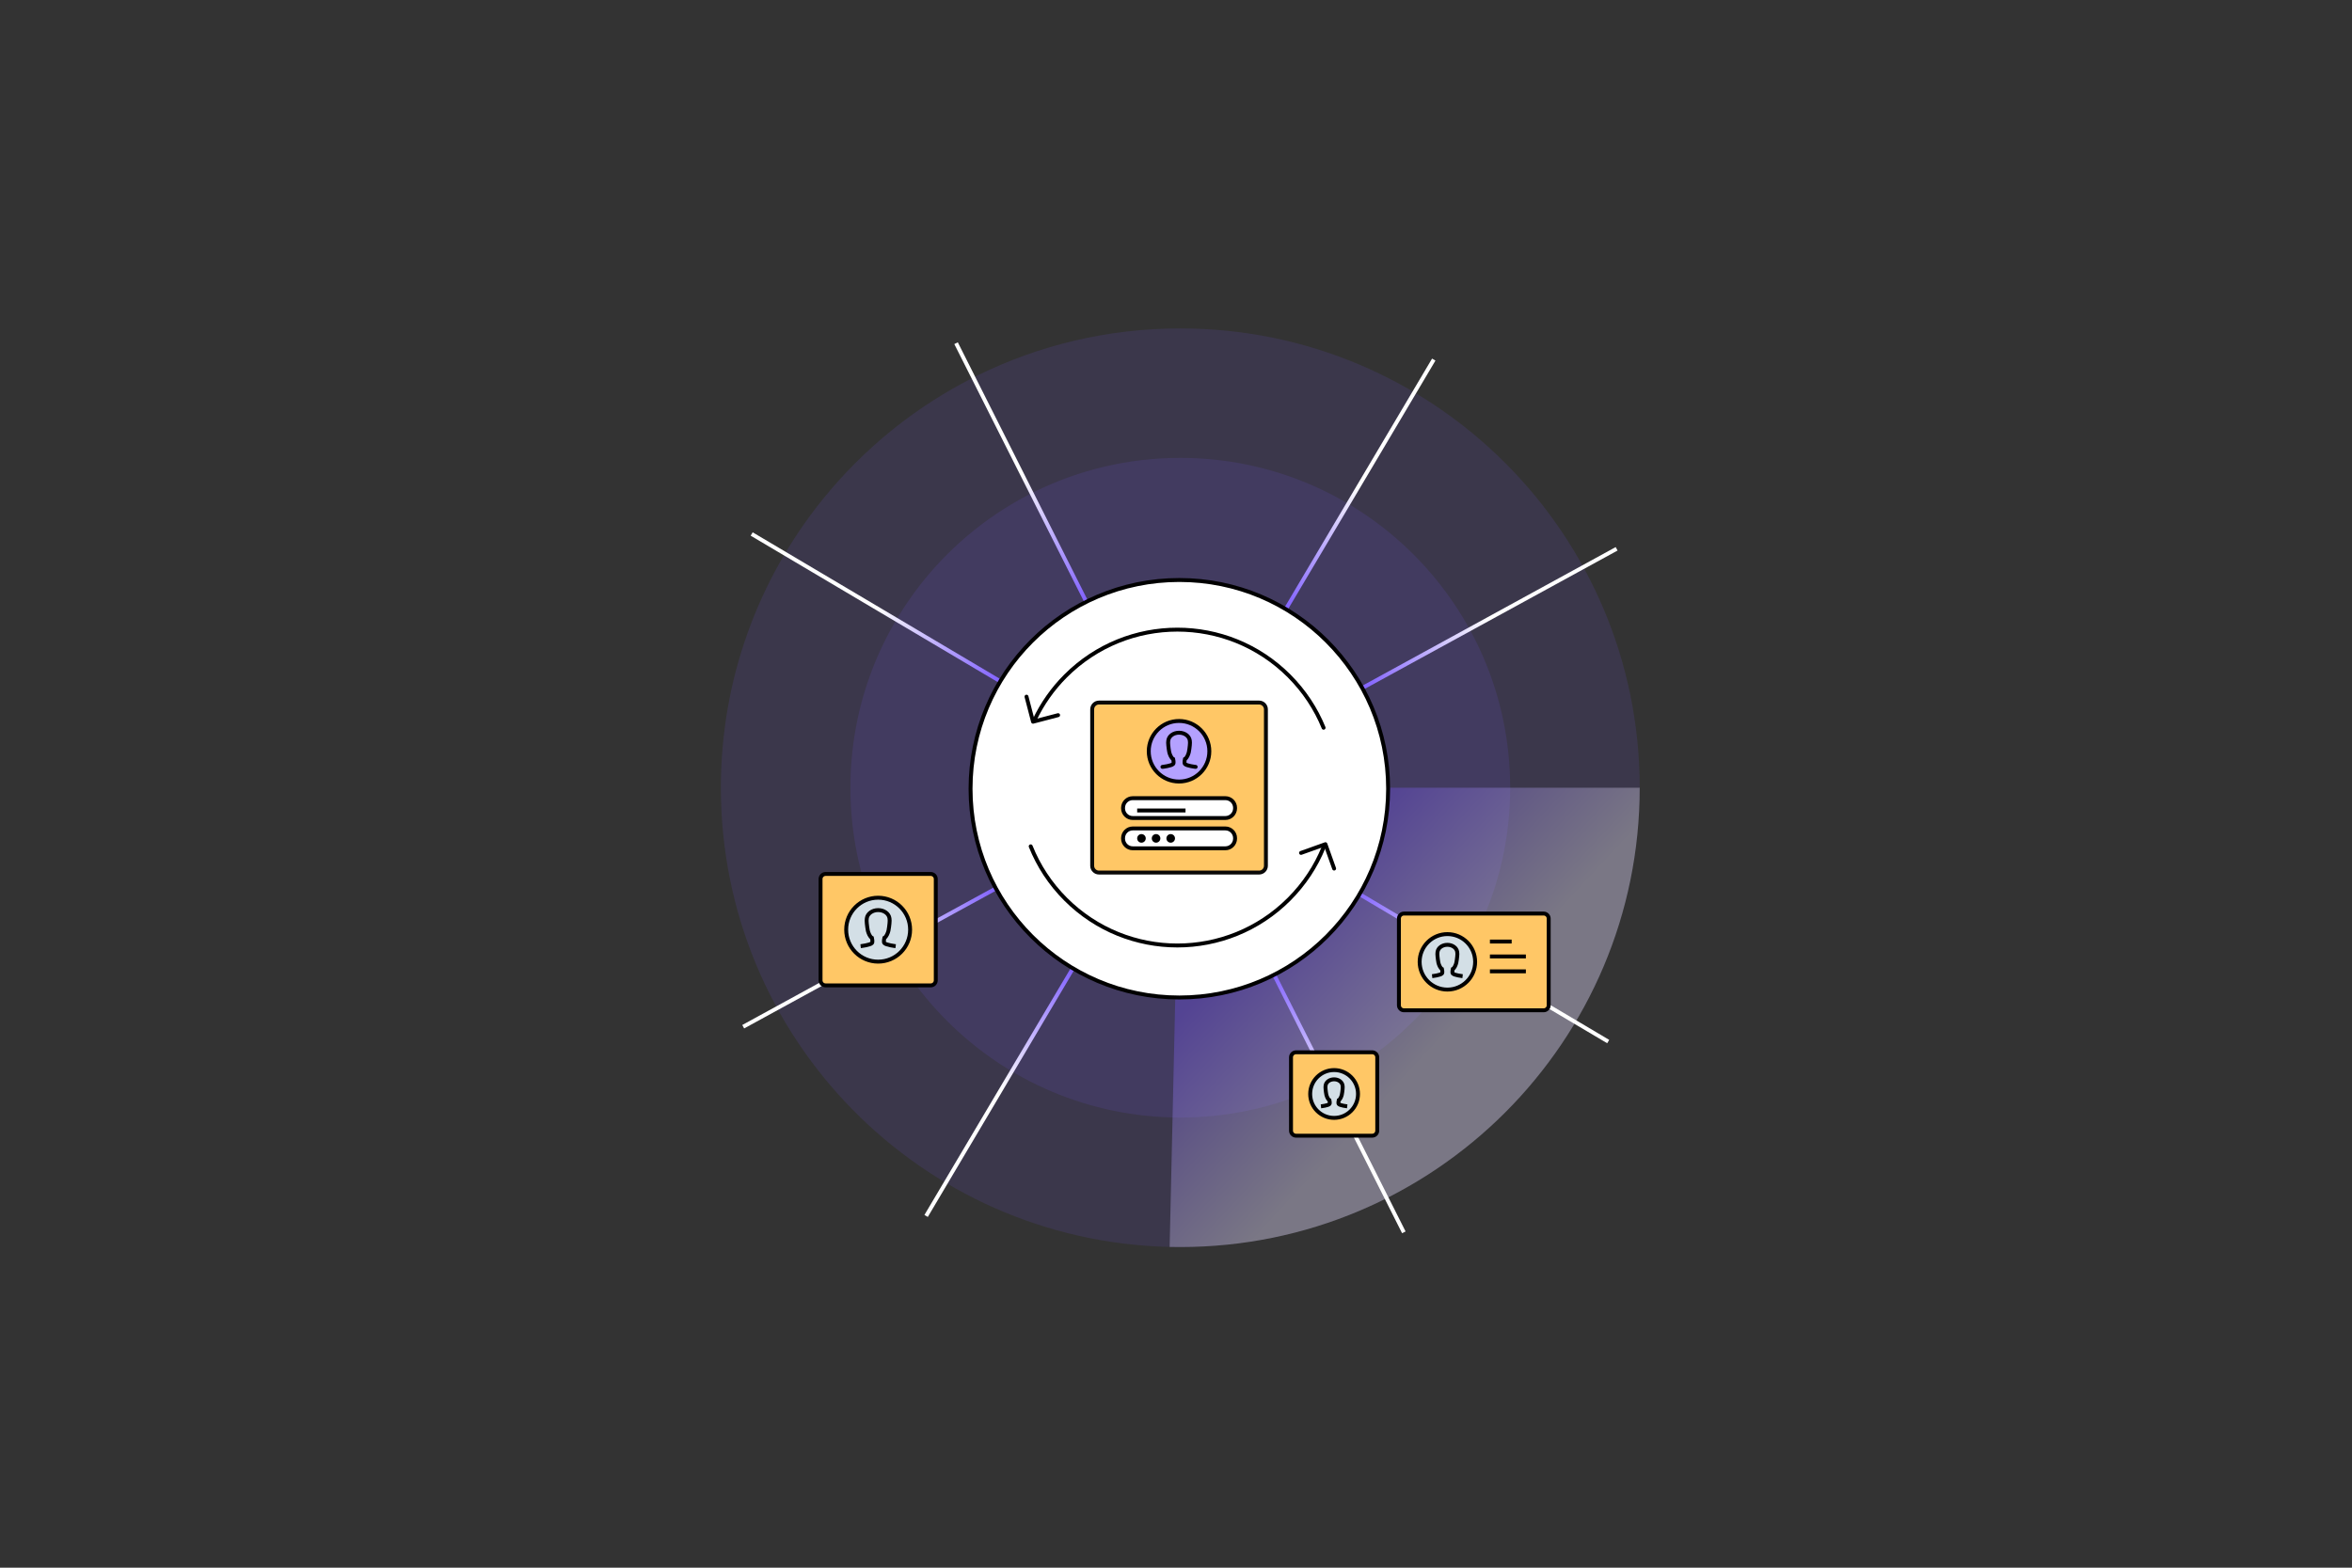 <svg width="300" height="200" viewBox="0 0 300 200" fill="none" xmlns="http://www.w3.org/2000/svg">
<rect x="0" y="0" width="300" height="200" fill="#333333" stroke="none"/>
<g opacity="0.4">
<path opacity="0.3" d="M209.146 100.494C209.146 132.857 182.911 159.092 150.547 159.092C150.095 159.092 149.64 159.086 149.187 159.077C117.452 158.354 91.949 132.405 91.949 100.494C91.949 86.631 96.765 73.893 104.812 63.86C115.55 50.47 132.047 41.899 150.55 41.899C182.911 41.896 209.146 68.131 209.146 100.494Z" fill="#7856FF"/>
</g>
<g opacity="0.4">
<path opacity="0.3" d="M192.622 100.494C192.622 123.732 173.783 142.569 150.548 142.569C127.307 142.569 108.471 123.729 108.471 100.494C108.471 90.542 111.929 81.393 117.706 74.188C125.417 64.572 137.262 58.417 150.548 58.417C173.786 58.42 192.622 77.256 192.622 100.494Z" fill="#7856FF"/>
</g>
<path d="M150.5 37V164" stroke="url(#paint0_radial_3168_7356)" stroke-width="0.5"/>
<path d="M182.877 45.875L118.127 155.125" stroke="url(#paint1_radial_3168_7356)" stroke-width="0.5"/>
<path d="M206.202 70.015L94.797 130.985" stroke="url(#paint2_radial_3168_7356)" stroke-width="0.5"/>
<path d="M214 100.5H87" stroke="url(#paint3_radial_3168_7356)" stroke-width="0.5"/>
<path d="M205.127 132.878L95.877 68.125" stroke="url(#paint4_radial_3168_7356)" stroke-width="0.5"/>
<path d="M179.06 157.217L121.947 43.785" stroke="url(#paint5_radial_3168_7356)" stroke-width="0.5"/>
<path opacity="0.32" d="M209.146 100.494C209.146 132.857 182.911 159.092 150.548 159.092C150.095 159.092 149.64 159.086 149.188 159.077L150.512 100.494H209.146Z" fill="url(#paint6_linear_3168_7356)"/>
<path d="M150.426 127.256C165.134 127.256 177.057 115.333 177.057 100.625C177.057 85.917 165.134 73.994 150.426 73.994C135.718 73.994 123.795 85.917 123.795 100.625C123.795 115.333 135.718 127.256 150.426 127.256Z" fill="white" stroke="black" stroke-width="0.5" stroke-miterlimit="10"/>
<path d="M196.895 128.89H179.076C178.722 128.89 178.434 128.601 178.434 128.247V117.19C178.434 116.836 178.722 116.548 179.076 116.548H196.895C197.249 116.548 197.538 116.836 197.538 117.19V128.247C197.538 128.601 197.249 128.89 196.895 128.89Z" fill="#FFC766" stroke="black" stroke-width="0.5" stroke-miterlimit="10"/>
<path d="M184.617 126.247C186.571 126.247 188.156 124.663 188.156 122.708C188.156 120.754 186.571 119.17 184.617 119.17C182.662 119.17 181.078 120.754 181.078 122.708C181.078 124.663 182.662 126.247 184.617 126.247Z" fill="#D3DFE6" stroke="black" stroke-width="0.5" stroke-miterlimit="10"/>
<path d="M186.557 124.536C186.557 124.536 185.488 124.414 185.301 124.194C185.194 124.072 185.301 123.622 185.301 123.622C185.53 123.509 185.7 123.063 185.756 122.822C185.807 122.607 185.846 122.241 185.869 122.021C185.899 121.771 185.893 121.628 185.869 121.45C185.798 120.923 185.259 120.536 184.613 120.536C183.968 120.536 183.429 120.923 183.357 121.45C183.334 121.628 183.328 121.768 183.357 122.021C183.384 122.238 183.42 122.607 183.471 122.822C183.527 123.063 183.7 123.506 183.926 123.622C183.926 123.622 184.033 124.069 183.926 124.194C183.738 124.414 182.67 124.536 182.67 124.536" fill="#D3DFE6"/>
<path d="M186.557 124.536C186.557 124.536 185.488 124.414 185.301 124.194C185.194 124.072 185.301 123.622 185.301 123.622C185.53 123.509 185.7 123.063 185.756 122.822C185.807 122.607 185.846 122.241 185.869 122.021C185.899 121.771 185.893 121.628 185.869 121.45C185.798 120.923 185.259 120.536 184.613 120.536C183.968 120.536 183.429 120.923 183.357 121.45C183.334 121.628 183.328 121.768 183.357 122.021C183.384 122.238 183.42 122.607 183.471 122.822C183.527 123.063 183.7 123.506 183.926 123.622C183.926 123.622 184.033 124.069 183.926 124.194C183.738 124.414 182.67 124.536 182.67 124.536" stroke="black" stroke-width="0.5" stroke-miterlimit="10"/>
<path d="M190.041 120.119H192.815" stroke="black" stroke-width="0.5" stroke-miterlimit="10"/>
<path d="M190.041 122.021H194.627" stroke="black" stroke-width="0.5" stroke-miterlimit="10"/>
<path d="M190.041 123.92H194.627" stroke="black" stroke-width="0.5" stroke-miterlimit="10"/>
<path d="M175.027 144.887H165.313C164.959 144.887 164.67 144.598 164.67 144.244V134.89C164.67 134.536 164.959 134.247 165.313 134.247H175.027C175.381 134.247 175.67 134.536 175.67 134.89V144.244C175.67 144.598 175.381 144.887 175.027 144.887Z" fill="#FFC766" stroke="black" stroke-width="0.5" stroke-miterlimit="10"/>
<path d="M170.166 142.616C171.851 142.616 173.216 141.25 173.216 139.565C173.216 137.881 171.851 136.515 170.166 136.515C168.481 136.515 167.115 137.881 167.115 139.565C167.115 141.25 168.481 142.616 170.166 142.616Z" fill="#D3DFE6" stroke="black" stroke-width="0.5" stroke-miterlimit="10"/>
<path d="M171.839 141.143C171.839 141.143 170.92 141.036 170.756 140.848C170.664 140.741 170.756 140.357 170.756 140.357C170.953 140.259 171.101 139.875 171.149 139.667C171.194 139.482 171.226 139.167 171.247 138.976C171.271 138.759 171.268 138.637 171.247 138.485C171.185 138.03 170.72 137.696 170.164 137.696C169.607 137.696 169.143 138.03 169.081 138.485C169.06 138.64 169.057 138.762 169.081 138.976C169.101 139.164 169.134 139.482 169.179 139.667C169.229 139.872 169.375 140.256 169.572 140.357C169.572 140.357 169.664 140.744 169.572 140.848C169.408 141.039 168.488 141.143 168.488 141.143" fill="#D3DFE6"/>
<path d="M171.839 141.143C171.839 141.143 170.92 141.036 170.756 140.848C170.664 140.741 170.756 140.357 170.756 140.357C170.953 140.259 171.101 139.875 171.149 139.667C171.194 139.482 171.226 139.167 171.247 138.976C171.271 138.759 171.268 138.637 171.247 138.485C171.185 138.03 170.72 137.696 170.164 137.696C169.607 137.696 169.143 138.03 169.081 138.485C169.06 138.64 169.057 138.762 169.081 138.976C169.101 139.164 169.134 139.482 169.179 139.667C169.229 139.872 169.375 140.256 169.572 140.357C169.572 140.357 169.664 140.744 169.572 140.848C169.408 141.039 168.488 141.143 168.488 141.143" stroke="black" stroke-width="0.5" stroke-miterlimit="10"/>
<path d="M118.716 125.711H105.305C104.951 125.711 104.662 125.423 104.662 125.069V112.14C104.662 111.786 104.951 111.497 105.305 111.497H118.716C119.07 111.497 119.359 111.786 119.359 112.14V125.069C119.359 125.426 119.07 125.711 118.716 125.711Z" fill="#FFC766" stroke="black" stroke-width="0.5" stroke-miterlimit="10"/>
<path d="M112.009 122.682C114.261 122.682 116.086 120.856 116.086 118.604C116.086 116.352 114.261 114.527 112.009 114.527C109.757 114.527 107.932 116.352 107.932 118.604C107.932 120.856 109.757 122.682 112.009 122.682Z" fill="#D3DFE6" stroke="black" stroke-width="0.5" stroke-miterlimit="10"/>
<path d="M114.244 120.708C114.244 120.708 113.015 120.566 112.797 120.313C112.675 120.17 112.797 119.655 112.797 119.655C113.059 119.524 113.259 119.012 113.324 118.735C113.384 118.488 113.425 118.066 113.455 117.816C113.488 117.527 113.482 117.363 113.455 117.158C113.375 116.551 112.75 116.107 112.009 116.107C111.267 116.107 110.642 116.554 110.562 117.158C110.535 117.363 110.529 117.527 110.562 117.816C110.592 118.068 110.637 118.488 110.693 118.735C110.759 119.012 110.955 119.524 111.22 119.655C111.22 119.655 111.342 120.17 111.22 120.313C111.003 120.566 109.773 120.708 109.773 120.708" fill="#D3DFE6"/>
<path d="M114.244 120.708C114.244 120.708 113.015 120.566 112.797 120.313C112.675 120.17 112.797 119.655 112.797 119.655C113.059 119.524 113.259 119.012 113.324 118.735C113.384 118.488 113.425 118.066 113.455 117.816C113.488 117.527 113.482 117.363 113.455 117.158C113.375 116.551 112.75 116.107 112.009 116.107C111.267 116.107 110.642 116.554 110.562 117.158C110.535 117.363 110.529 117.527 110.562 117.816C110.592 118.068 110.637 118.488 110.693 118.735C110.759 119.012 110.955 119.524 111.22 119.655C111.22 119.655 111.342 120.17 111.22 120.313C111.003 120.566 109.773 120.708 109.773 120.708" stroke="black" stroke-width="0.5" stroke-miterlimit="10"/>
<path d="M168.825 92.842C167.843 90.438 166.373 88.182 164.42 86.229C156.551 78.36 143.795 78.36 135.926 86.229C134.242 87.914 132.917 89.824 131.953 91.863" stroke="black" stroke-width="0.5" stroke-miterlimit="10" stroke-linecap="round" stroke-linejoin="round"/>
<path d="M131.467 107.973C132.449 110.429 133.937 112.732 135.925 114.72C143.794 122.589 156.55 122.589 164.419 114.72C166.375 112.765 167.842 110.512 168.824 108.104" stroke="black" stroke-width="0.5" stroke-miterlimit="10" stroke-linecap="round" stroke-linejoin="round"/>
<path d="M134.961 91.238L131.765 92.074L130.932 88.878" stroke="black" stroke-width="0.5" stroke-miterlimit="10" stroke-linecap="round" stroke-linejoin="round"/>
<path d="M165.949 108.81L169.059 107.699L170.169 110.807" stroke="black" stroke-width="0.5" stroke-miterlimit="10" stroke-linecap="round" stroke-linejoin="round"/>
<path d="M160.6 111.318H140.178C139.698 111.318 139.309 110.929 139.309 110.449V90.497C139.309 90.018 139.698 89.628 140.178 89.628H160.6C161.079 89.628 161.469 90.018 161.469 90.497V110.449C161.469 110.929 161.082 111.318 160.6 111.318Z" fill="#FFC766"/>
<path d="M160.6 111.318H140.178C139.698 111.318 139.309 110.929 139.309 110.449V90.497C139.309 90.018 139.698 89.628 140.178 89.628H160.6C161.079 89.628 161.469 90.018 161.469 90.497V110.449C161.469 110.929 161.082 111.318 160.6 111.318Z" stroke="#0A0908" stroke-width="0.5" stroke-miterlimit="10"/>
<path d="M156.297 108.223H144.484C143.8 108.223 143.246 107.669 143.246 106.985V106.928C143.246 106.244 143.8 105.69 144.484 105.69H156.297C156.981 105.69 157.535 106.244 157.535 106.928V106.985C157.532 107.669 156.978 108.223 156.297 108.223Z" fill="white" stroke="black" stroke-width="0.5" stroke-miterlimit="10" stroke-linecap="round" stroke-linejoin="round"/>
<path d="M145.594 107.506C145.897 107.506 146.142 107.26 146.142 106.958C146.142 106.656 145.897 106.41 145.594 106.41C145.292 106.41 145.047 106.656 145.047 106.958C145.047 107.26 145.292 107.506 145.594 107.506Z" fill="black"/>
<path d="M147.458 107.506C147.76 107.506 148.005 107.26 148.005 106.958C148.005 106.656 147.76 106.41 147.458 106.41C147.155 106.41 146.91 106.656 146.91 106.958C146.91 107.26 147.155 107.506 147.458 107.506Z" fill="black"/>
<path d="M149.325 107.506C149.627 107.506 149.873 107.26 149.873 106.958C149.873 106.656 149.627 106.41 149.325 106.41C149.023 106.41 148.777 106.656 148.777 106.958C148.777 107.26 149.023 107.506 149.325 107.506Z" fill="black"/>
<path d="M156.297 104.36H144.484C143.8 104.36 143.246 103.806 143.246 103.122V103.065C143.246 102.381 143.8 101.827 144.484 101.827H156.297C156.981 101.827 157.535 102.381 157.535 103.065V103.122C157.532 103.803 156.978 104.36 156.297 104.36Z" fill="white" stroke="black" stroke-width="0.5" stroke-miterlimit="10" stroke-linecap="round" stroke-linejoin="round"/>
<path d="M145.047 103.398H151.214" stroke="black" stroke-width="0.5" stroke-miterlimit="10"/>
<path d="M150.388 99.705C152.522 99.705 154.252 97.976 154.252 95.842C154.252 93.709 152.522 91.979 150.388 91.979C148.255 91.979 146.525 93.709 146.525 95.842C146.525 97.976 148.255 99.705 150.388 99.705Z" fill="#B4A1FF" stroke="black" stroke-width="0.5" stroke-miterlimit="10" stroke-linecap="round"/>
<path d="M152.508 97.836C152.508 97.836 151.344 97.702 151.136 97.461C151.02 97.327 151.136 96.839 151.136 96.839C151.386 96.714 151.573 96.229 151.636 95.967C151.692 95.735 151.734 95.333 151.761 95.095C151.793 94.821 151.787 94.667 151.761 94.473C151.683 93.899 151.094 93.476 150.389 93.476C149.683 93.476 149.094 93.899 149.017 94.473C148.99 94.667 148.984 94.821 149.017 95.095C149.043 95.333 149.085 95.735 149.142 95.967C149.204 96.229 149.392 96.714 149.642 96.839C149.642 96.839 149.758 97.327 149.642 97.461C149.436 97.702 148.27 97.836 148.27 97.836" fill="#B4A1FF"/>
<path d="M152.508 97.836C152.508 97.836 151.344 97.702 151.136 97.461C151.02 97.327 151.136 96.839 151.136 96.839C151.386 96.714 151.573 96.229 151.636 95.967C151.692 95.735 151.734 95.333 151.761 95.095C151.793 94.821 151.787 94.667 151.761 94.473C151.683 93.899 151.094 93.476 150.389 93.476C149.683 93.476 149.094 93.899 149.017 94.473C148.99 94.667 148.984 94.821 149.017 95.095C149.043 95.333 149.085 95.735 149.142 95.967C149.204 96.229 149.392 96.714 149.642 96.839C149.642 96.839 149.758 97.327 149.642 97.461C149.436 97.702 148.27 97.836 148.27 97.836" stroke="black" stroke-width="0.5" stroke-miterlimit="10" stroke-linecap="round"/>
<defs>
<radialGradient id="paint0_radial_3168_7356" cx="0" cy="0" r="1" gradientUnits="userSpaceOnUse" gradientTransform="translate(-nan -nan) rotate(-nan) scale(-nan -nan)">
<stop offset="0.001" stop-color="#7856FF"/>
<stop offset="0.549" stop-color="#7856FF"/>
<stop offset="0.621" stop-color="#896BFF"/>
<stop offset="0.77" stop-color="#B4A1FF"/>
<stop offset="0.983" stop-color="#F9F8FF"/>
<stop offset="1" stop-color="white"/>
</radialGradient>
<radialGradient id="paint1_radial_3168_7356" cx="0" cy="0" r="1" gradientUnits="userSpaceOnUse" gradientTransform="translate(150.511 100.518) rotate(30.655) scale(33.123 44.901)">
<stop offset="0.001" stop-color="#7856FF"/>
<stop offset="0.549" stop-color="#7856FF"/>
<stop offset="0.621" stop-color="#896BFF"/>
<stop offset="0.77" stop-color="#B4A1FF"/>
<stop offset="0.983" stop-color="#F9F8FF"/>
<stop offset="1" stop-color="white"/>
</radialGradient>
<radialGradient id="paint2_radial_3168_7356" cx="0" cy="0" r="1" gradientUnits="userSpaceOnUse" gradientTransform="translate(150.482 100.507) rotate(61.308) scale(33.121 44.9)">
<stop offset="0.001" stop-color="#7856FF"/>
<stop offset="0.549" stop-color="#7856FF"/>
<stop offset="0.621" stop-color="#896BFF"/>
<stop offset="0.77" stop-color="#B4A1FF"/>
<stop offset="0.983" stop-color="#F9F8FF"/>
<stop offset="1" stop-color="white"/>
</radialGradient>
<radialGradient id="paint3_radial_3168_7356" cx="0" cy="0" r="1" gradientUnits="userSpaceOnUse" gradientTransform="translate(-nan -nan) rotate(-nan) scale(-nan -nan)">
<stop offset="0.001" stop-color="#7856FF"/>
<stop offset="0.549" stop-color="#7856FF"/>
<stop offset="0.621" stop-color="#896BFF"/>
<stop offset="0.77" stop-color="#B4A1FF"/>
<stop offset="0.983" stop-color="#F9F8FF"/>
<stop offset="1" stop-color="white"/>
</radialGradient>
<radialGradient id="paint4_radial_3168_7356" cx="0" cy="0" r="1" gradientUnits="userSpaceOnUse" gradientTransform="translate(150.493 100.47) rotate(120.655) scale(33.123 44.901)">
<stop offset="0.001" stop-color="#7856FF"/>
<stop offset="0.549" stop-color="#7856FF"/>
<stop offset="0.621" stop-color="#896BFF"/>
<stop offset="0.77" stop-color="#B4A1FF"/>
<stop offset="0.983" stop-color="#F9F8FF"/>
<stop offset="1" stop-color="white"/>
</radialGradient>
<radialGradient id="paint5_radial_3168_7356" cx="0" cy="0" r="1" gradientUnits="userSpaceOnUse" gradientTransform="translate(150.573 100.458) rotate(153.276) scale(33.122 44.9)">
<stop offset="0.001" stop-color="#7856FF"/>
<stop offset="0.549" stop-color="#7856FF"/>
<stop offset="0.621" stop-color="#896BFF"/>
<stop offset="0.77" stop-color="#B4A1FF"/>
<stop offset="0.983" stop-color="#F9F8FF"/>
<stop offset="1" stop-color="white"/>
</radialGradient>
<linearGradient id="paint6_linear_3168_7356" x1="155" y1="124.5" x2="197.5" y2="164" gradientUnits="userSpaceOnUse">
<stop stop-color="#7856FF"/>
<stop offset="0.455" stop-color="white"/>
</linearGradient>
</defs>
</svg>
